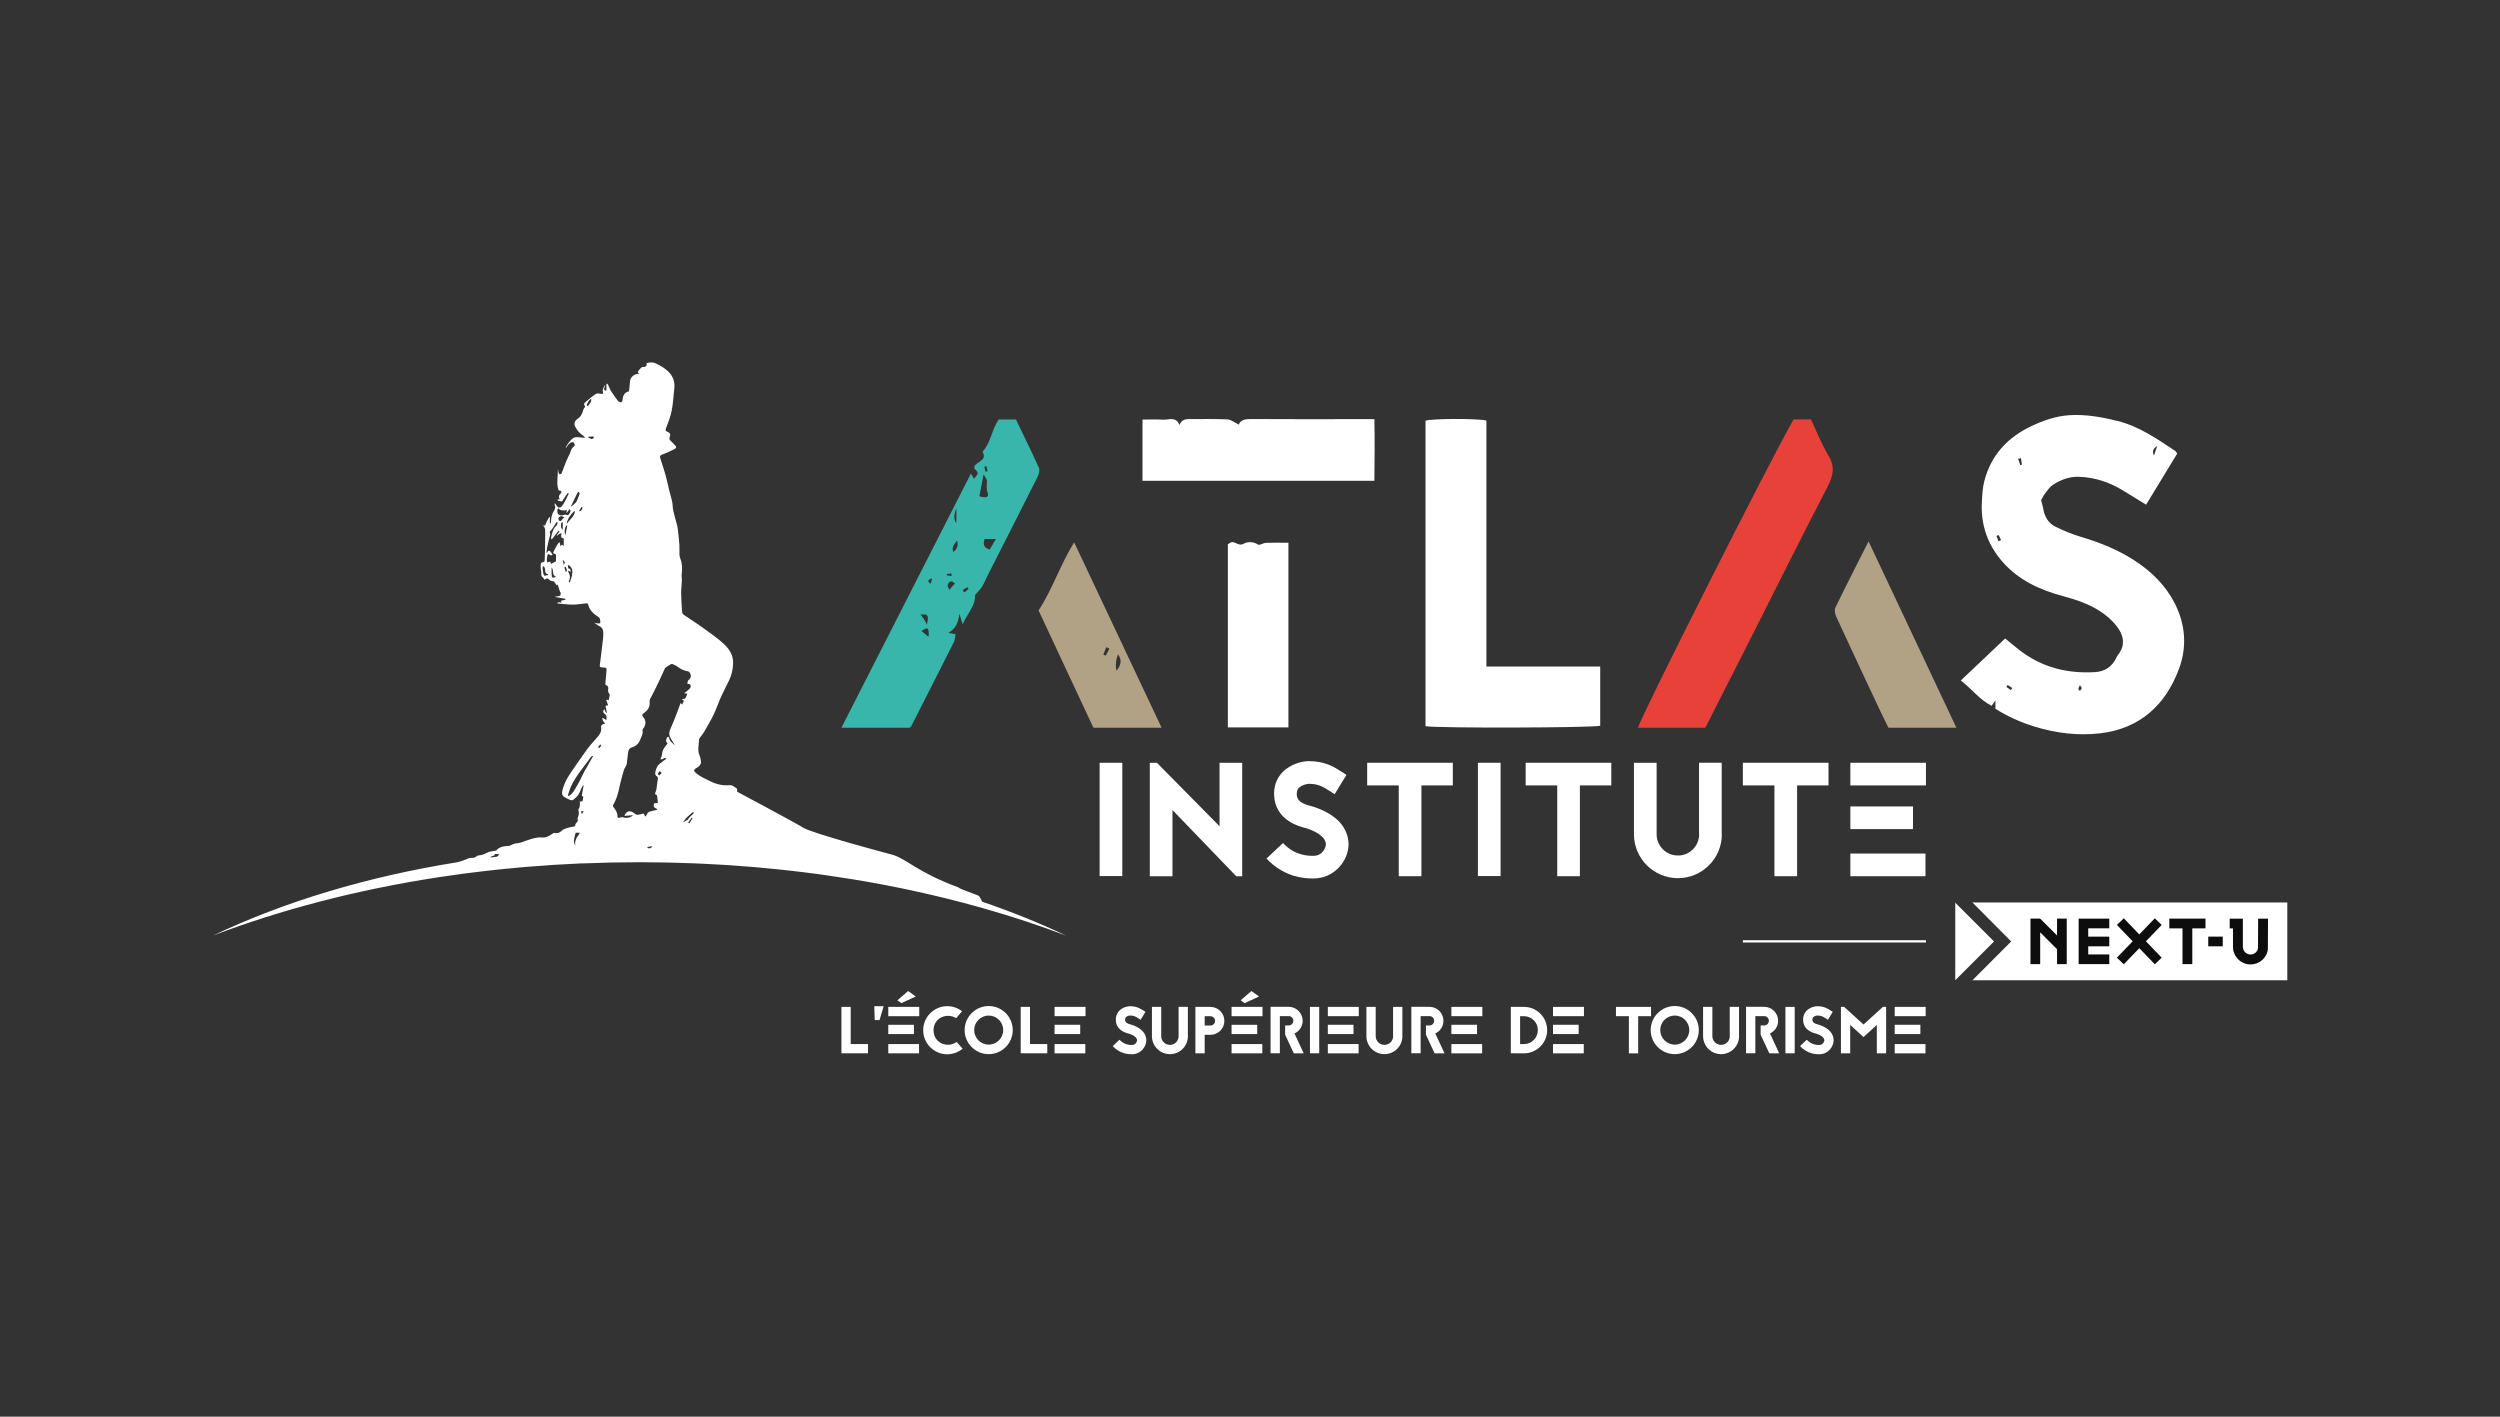 <?xml version="1.0" encoding="UTF-8"?> <svg xmlns="http://www.w3.org/2000/svg" id="Calque_2" data-name="Calque 2" viewBox="0 0 150 85"><rect x="0" y="0" width="150" height="85" fill="#333333" stroke="none"/><defs><style> .cls-1 { fill: none; } .cls-2 { fill: #fff; } .cls-3 { fill: #e8413a; } .cls-4 { fill: #b1a185; } .cls-5 { fill: #0d0d0d; } .cls-6 { fill: #38b6ab; } </style></defs><g id="logos-clients-couleurs"><g><g><g><g><g><g><path class="cls-2" d="m65.978,52.564v-6.797h1.36v6.797h-1.36Z"></path><path class="cls-2" d="m74.174,52.574l-3.826-3.972v3.972h-1.36v-6.807h.427l3.758,3.807v-3.807h1.359v6.807h-.359Z"></path><path class="cls-2" d="m78.351,49.689c-.223-.058-.641-.165-1.029-.427-.544-.36-.845-.884-.874-1.535-.029-.544.146-1.02.495-1.389.505-.524,1.233-.67,1.583-.67.99,0,1.544.359,2.039.68l.223.146-.709,1.156-.243-.155c-.437-.281-.719-.466-1.311-.466-.087,0-.428.068-.602.253-.058.058-.126.165-.117.388.01.35.253.544.874.699.078.019.136.039.194.058.651.224,1.156.525,1.505.903.35.388.534.845.534,1.33,0,.476-.204.971-.544,1.35-.398.447-.952.699-1.564.699-.301,0-.709-.019-1.194-.165-.612-.194-1.156-.534-1.622-1.029l.99-.932c.719.767,1.525.767,1.826.767.563,0,.748-.515.748-.689,0-.369-.418-.709-1.126-.952l-.029-.01-.049-.01Z"></path><path class="cls-2" d="m87.169,45.766v1.359h-1.884v5.448h-1.36v-5.448h-1.894v-1.359l5.137-0Z"></path><path class="cls-2" d="m88.675,52.564v-6.798h1.36v6.797l-1.36 0Z"></path><path class="cls-2" d="m96.677,45.766v1.359h-1.884v5.448h-1.359v-5.448h-1.894v-1.359h5.137Z"></path><path class="cls-2" d="m103.31,50.058c0,1.457-1.185,2.632-2.632,2.632-1.457,0-2.632-1.175-2.641-2.622v-4.302h1.36v4.292c0,.34.136.661.379.903.243.243.563.369.903.369.34,0,.651-.126.894-.369.243-.243.369-.554.379-.894h-.01v-4.302h1.36v4.292h.01Z"></path><path class="cls-2" d="m109.71,45.766v1.359h-1.884v5.448h-1.36v-5.448h-1.894v-1.359l5.137-0Z"></path><path class="cls-2" d="m115.557,47.125h-4.535v-1.359h4.535v1.359Zm-4.535,1.262h3.758v1.359h-3.758v-1.359Zm0,2.826h4.506v1.36h-4.506v-1.36Z"></path></g><g><g><path class="cls-2" d="m117.649,40.828c.931-.881,1.786-1.691,2.661-2.519.309.252.6.5.903.732,1.334,1.018,2.858,1.388,4.509,1.285.558-.035.988-.317,1.243-.833.034-.069.069-.14.116-.2.48-.605.327-1.207-.09-1.737-.278-.354-.642-.666-1.023-.907-.669-.423-1.418-.676-2.186-.881-1.382-.369-2.662-.955-3.623-2.05-.896-1.021-1.325-2.229-1.247-3.607.024-.419.04-.828.146-1.24.403-1.568,1.407-2.633,2.824-3.303.716-.339,1.483-.608,2.296-.657.974-.059,1.921.112,2.862.344,1.301.32,2.374,1.074,3.465,1.795.045.03.07.088.128.164-.605.994-1.214,1.995-1.867,3.067-.461-.283-.911-.559-1.36-.836-.819-.506-1.701-.806-2.672-.837-.585-.019-1.1.179-1.571.491-.184.121-.317.326-.457.505-.089.114-.149.252-.241.412.036.136.101.328.134.526.079.466.303.849.721,1.055.481.237.982.448,1.495.601,1.133.339,2.226.766,3.219,1.407,1.019.658,1.881,1.481,2.444,2.581.651,1.27.751,2.618.27,3.924-.806,2.19-2.357,3.612-4.74,3.889-1.324.154-2.651-.007-3.937-.403-.833-.257-1.62-.61-2.346-1.07v-.502c-.114.165-.161.233-.224.323-.721-.356-1.188-1.009-1.853-1.519Zm11.783-14.071q-.376.238-.192.574c.059-.178.108-.324.192-.574Zm-8.173.736c-.058.01-.115.02-.173.031.044.129.088.259.132.388.032-.009.063-.018.095-.027-.018-.131-.036-.261-.054-.392Zm-1.348,4.986c.051-.025.101-.049.152-.074-.048-.101-.096-.202-.144-.303-.043.019-.087.037-.13.056.041.107.081.214.121.321Zm.55,8.621c-.026.038-.053.077-.079.116.09.063.181.127.271.19.028-.042.057-.084.085-.126-.092-.06-.185-.12-.277-.179Zm4.333.009c-.046.111-.087.169-.089.229-.001.037.057.077.088.115.038-.053.092-.102.108-.161.009-.033-.046-.083-.107-.183Z"></path><path class="cls-2" d="m89.184,39.99h6.829v3.555c-.414.125-9.796.153-10.482.026v-18.331c.414-.127,3.039-.143,3.653-.007v14.757Z"></path><path class="cls-3" d="m107.618,25.162h1.037c.345.725.637,1.488,1.054,2.174.423.695.271,1.244-.077,1.913-1.549,2.979-3.041,5.987-4.556,8.984-.912,1.803-1.829,3.605-2.756,5.431h-4.04c.062-.462,7.964-16.129,9.337-18.502Z"></path><path class="cls-2" d="m68.55,28.85v-3.675c.417,0,.817-.025,1.212.007.349.029.781-.228,1.011.318.118-.306.327-.356.563-.355.772.002,1.544-.018,2.314.02.217.011.426.189.678.31.111-.307.421-.334.774-.332,1.852.012,3.703.007,5.555.007.574 0,1.148,0,1.807,0,.024,1.236.013,2.437-.001,3.7h-13.915Z"></path><path class="cls-2" d="m73.671,43.643v-10.987c.059-.038.09-.056.119-.077.277-.193.496.236.823.047.236-.136.576-.138.875.05.093.059.302-.099.46-.105.44-.017.882-.006,1.357-.006v11.078h-3.634Z"></path><path class="cls-4" d="m112.113,32.482c1.776,3.767,3.512,7.449,5.272,11.183h-4.078c-.186-.38-.385-.774-.572-1.173-.859-1.831-1.719-3.661-2.565-5.498-.072-.157-.118-.397-.049-.538.631-1.299,1.29-2.584,1.992-3.974Z"></path></g><g><path class="cls-6" d="m58.256,28.414c.062.106.108.184.186.318.105-.199.377-.292.09-.546-.159-.141-.053-.266.081-.372.218-.174.567-.286.35-.684-.007-.013-.001-.042.01-.053.486-.542.535-1.304.946-1.909h1.037c.463.963.938,1.923,1.378,2.898.064.141.004.38-.074.535-.993,1.979-1.999,3.951-3.001,5.925-.113.223-.203.46-.334.672-.103.167-.252.306-.424.507.042.626-.464,1.105-.74,1.754-.079-.253-.139-.444-.199-.636-.056.464-.167.867-.657,1.148.183.034.284.053.432.081-.036.164-.04.342-.112.487-.846,1.684-1.701,3.363-2.556,5.042-.016.032-.055.053-.088.084h-4.096c2.604-5.112,5.182-10.172,7.77-15.252Zm.508,1.36c.408.131.587.055.496-.204-.086-.245-.053-.462-.04-.697.005-.096-.092-.198-.203-.413-.102.53-.178.924-.253,1.314Zm.615,3.198c.135-.224.251-.417.381-.632h-.684c-.1.306-.07.52.303.632Zm-2.174.146c.195-.156.307-.34.222-.699-.172.266-.357.416-.222.699Zm.177-2.623q-.24.607,0,.886v-.886Zm-1.667,7.714c.034-.312-.01-.509-.105-.507-.091.001-.182.085-.323.159.157.128.265.216.428.348Zm-.494-1.33c.13.117.311.397.39.601.137-.564.074-.661-.39-.601Zm2.076-1.872c-.234-.214-.364-.124-.433.095-.02.064.046.155.092.291.14-.159.233-.264.34-.386Zm.46.396c.035.047.071.094.106.141.085-.069.169-.139.254-.209-.023-.034-.046-.068-.069-.102-.097.057-.194.113-.291.17Zm-1.827-.696c-.25.057-.325.169-.083.32.029-.114.056-.217.083-.32Zm1.175-.152c-.008-.049-.015-.098-.023-.147-.091.011-.181.023-.272.034.002.027.004.054.006.081.096.011.192.022.288.033Zm2.024-6.255c.041-.009.082-.018.123-.027-.02-.1-.04-.2-.06-.3-.044.01-.087.02-.131.03.023.099.045.198.068.297Z"></path><path class="cls-4" d="m65.605,43.663c-1.101-2.354-2.185-4.673-3.291-7.037.825-1.252,1.289-2.723,2.135-4.087,1.758,3.728,3.489,7.398,5.247,11.124h-4.091Zm1.473-4.407q-.202.561-.083.986c.29-.354.316-.662.083-.986Zm-.512-.335c-.063-.031-.127-.063-.19-.094-.058.149-.117.298-.175.447.048.022.096.044.144.066.074-.14.147-.279.221-.419Z"></path></g></g></g><path class="cls-2" d="m34.934,51.806c.048-.002.097-.003.145-.005.517-.021,1.035-.038,1.556-.049.493-.01.988-.014,1.485-.016.083-0.0.165-.003.249-.003.005,0,.01 0.0.014 0.0.532 0,1.062.007,1.59.017.174.003.347.009.52.013.363.009.726.021,1.087.035.196.008.391.016.586.025.355.016.707.036,1.06.057.18.011.36.02.539.032.489.032.976.069,1.461.11.219.019.436.04.654.061.283.026.565.053.846.082.263.027.525.057.787.086.225.026.449.053.673.08.286.035.571.071.855.109.161.022.321.045.481.068,1.104.156,2.193.334,3.264.534.087.016.173.032.26.048.368.07.733.142,1.097.218.046.01.092.019.139.029,1.609.336,3.176.722,4.693,1.153,1.733.493,3.406,1.043,5.002,1.652-1.593-.758-3.284-1.437-5.051-2.041-.04-.12-.102-.233-.187-.338-.051-.063-1.208-.434-1.214-.511-2.543-.934-3.167-1.77-4.066-1.992-.375-.093-4.74-1.271-5.248-1.588-.508-.317-3.981-2.169-3.981-2.169l-.007-.178c-.136-.096-.257-.229-.45-.213-.395.033-.775-.05-1.125-.222-.286-.141-.584-.267-.839-.466-.217-.169-.215-.238.018-.37.14-.079.243-.189.231-.355-.009-.129-.037-.263-.088-.38-.137-.316-.033-.633-.027-.949.001-.033.022-.069.043-.098.084-.118.183-.226.255-.35.2-.346.405-.692.579-1.052.163-.337.278-.696.432-1.038.153-.34.328-.671.491-1.006.158-.325.23-.662.242-1.029.016-.494-.223-.845-.549-1.156-.219-.209-.464-.391-.706-.573-.292-.219-.591-.428-.892-.636-.268-.185-.544-.358-.812-.544-.047-.033-.095-.099-.099-.153-.027-.379-.054-.759-.059-1.139-.003-.252.035-.505.045-.759.005-.131-.027-.265-.011-.393.04-.324.035-.639-.089-.947-.031-.077-.045-.165-.048-.248-.006-.185.011-.371-.001-.555-.021-.297-.057-.593-.09-.89-.011-.102-.027-.205-.052-.305-.074-.291-.165-.579-.228-.872-.045-.21-.028-.435-.089-.639-.11-.371-.195-.747-.28-1.124-.104-.464-.267-.914-.408-1.369-.026-.084-.03-.158.056-.197.125-.057.258-.097.384-.154.163-.074.324-.152.48-.24.024-.014.037-.106.017-.13-.093-.11-.195-.212-.301-.31-.073-.067-.116-.128-.073-.235.07-.175.031-.263-.151-.331-.102-.038-.109-.091-.077-.176.079-.211.16-.422.232-.635.196-.579.205-1.189.275-1.787.042-.358-.063-.699-.325-.971-.226-.235-.504-.394-.797-.528-.193-.088-.383-.057-.551-.005.006.051.029.104.012.123-.038.045-.105.112-.144.102-.146-.036-.204.067-.28.145-.04.041-.069.091-.108.144.02.032.042.067.069.111-.042.007-.073.013-.103.017-.212.028-.404.212-.429.422-.024.205-.04.412-.06.62-.191.029-.329.165-.369.375-.011.058-.018.116-.03.173-.025.12-.074.143-.182.084-.035-.019-.075-.04-.097-.072-.139-.193-.282-.383-.407-.585-.075-.121-.119-.262-.181-.391-.011-.023-.042-.037-.063-.055-.011.022-.03.043-.03.065-.002.118.001.237.002.355-.024.001-.049.002-.073.004-.172-.084.03-.214-.004-.355-.077.157-.175.265-.134.426.033.13.002.145-.132.121-.093-.017-.216-.037-.284.007-.208.136-.398.298-.589.458-.154.129-.155.162-.058.31-.045.075-.111.144-.127.222-.046.232-.165.404-.36.533-.162.108-.192.299-.102.467.114.212.265.385.468.516.046.03.071.091.106.138-.466-.067-.605-.066-.733.027-.15.11-.421.467-.429.602.093-.121.156-.225.242-.306.049-.046.134-.069.204-.073.03-.002.079.068.093.113.024.08-.007.141-.086.192-.054.035-.091.105-.121.167-.033.067-.043.146-.074.214-.071.157-.158.307-.223.466-.095.234-.174.474-.268.708-.015.037-.073.067-.116.075-.017.003-.059-.058-.069-.095-.021-.076-.029-.156-.042-.235.006.441-.11.887.045,1.291.068.019.12.021.153.047.016.013.014.083-.006.104-.148.159-.163.214-.084.397-.042-.006-.077-.011-.124-.018.007.036.006.087.018.09.076.022.155.033.233.045.008.001.023-.013.029-.024.06-.095.117-.191.179-.284.049-.072.104-.138.157-.207.017.012.034.025.052.037-.141.279-.247.578-.464.813-.031.034-.145.039-.182.009-.073-.059-.118-.151-.189-.249-.004.047-.025.102-.008.141.048.112.029.2-.036.302-.067.103-.118.222-.147.341-.034.139-.035.286-.05.429-.02-.001-.039-.002-.059-.004v-.362c-.012-.005-.023-.011-.035-.016-.067.124-.147.243-.196.374-.041.108-.062.204-.23.118.219.129.177.322.179.502 0.0.036.001.073 0.0.109-.003.285-.004.571-.009.856-.004.212-.01.424-.021.636-.004.071-.029.128-.126.124-.036-.002-.1.047-.105.08-.015.096-.013.197-.007.295.006.099.05.202.035.296-.023.138.043.212.134.287.026.022.04.059.068.102.14-.151.221-.069.31.024.033.034.101.033.154.048.033.01.078.01.097.033.063.074.116.155.174.234.014-.017.038-.047.047-.057.043.135.085.271.13.406.01.03.034.055.042.085.036.121-.005.179-.129.199-.074.012-.147.03-.229.048.226.041.44.079.653.118-.001.017-.003.035-.004.052-.089.021-.178.042-.276.065.016.035.029.064.054.118-.065-.013-.107-.029-.149-.029-.036,0-.073.017-.109.027.002.015.005.029.007.044.223.021.445.048.668.062.153.01.307.01.459-.001.194-.014.388-.042.581-.067.074-.01.121.008.139.088.059.271.228.458.447.62.096.071.234.118.26.261.013.073.016.149.007.222-.002.011-.097.017-.148.013-.074-.006-.146-.025-.219-.038.121.063.215.156.329.208.179.083.216.228.22.396.003.12.001.241-.013.36-.053.463-.115.925-.168,1.387-.036.321-.104.311.272.339.081.006.116.043.109.121-.023.266-.041.533-.072.798-.009.075-.005.118.07.149.092.038.114.108.099.211-.012.084-.013.205.037.255.073.075.058.126.035.203-.021.071-.025.147-.035.213-.038-.006-.088-.014-.156-.026.043.13.076.231.112.339-.055.011-.093.018-.156.03.029.14.056.273.083.406-.015.006-.03.011-.044.017-.037-.075-.075-.151-.113-.227-.087.092-.091.203.021.283.135.097.125.215.105.377-.085-.054-.156-.099-.23-.146-.028.147.048.246.158.336-.028.02-.045.04-.064.042-.127.019-.195.078-.177.218.027.215-.065.389-.203.547-.22.253-.45.499-.649.767-.304.41-.581.839-.877,1.255-.267.374-.494.765-.599,1.218-.05.215.005.338.205.423.037.016.069.047.107.059.116.037.232.147.355.051.159-.126.307-.265.383-.466.05-.135.123-.261.186-.391.013.004.025.008.038.013-.029.161-.051.324-.087.483-.02.086-.047.161.081.189-.074.104.051.325-.22.279.003.064.011.117.008.169-.004.062-.012.124-.028.183-.017.063-.081.134-.065.181.061.177.013.333-.053.492-.007.017.008.043.014.063.05.159-.18.205-.146.36.003.013-.025.033-.04.048-.005.005-.018 0-.027.002-.074.016-.148.031-.221.048-.197.046-.403.089-.55.235-.124.123-.254.133-.41.112-.045-.006-.102.027-.142.057-.182.135-.376.236-.61.215-.317-.028-.608.076-.898.173-.225.076-.437.178-.684.186-.11.004-.218.083-.327.126-.023.009-.048.018-.073.019-.281.014-.557.041-.762.271-.019.021-.063.021-.096.027-.127.026-.263.029-.379.079-.173.075-.333.18-.53.189-.056.002-.129.014-.164.051-.093.097-.206.1-.324.105-.054.003-.113-0-.16.021-.214.095-.433.175-.659.235-5.414.863-10.393,2.361-14.692,4.406,4.083-1.557,8.645-2.752,13.536-3.503.142-.022.287-.041.43-.062.349-.051.698-.102,1.05-.148.208-.028.418-.054.628-.08.295-.037.591-.072.888-.106.218-.025.436-.049.656-.072.324-.034.65-.065.977-.095.184-.017.367-.036.552-.052h0c.039-.003.078-.006.117-.009,1.1-.092,2.213-.162,3.338-.21Zm-1.441-21.315c.138.16.325.149.529.118-.018.061-.028.096-.038.132.011.009.021.018.032.028.051-.074.101-.147.162-.235.105.158.007.238-.039.319-.037.064-.104.072-.178.029-.029-.017-.084-.005-.122.008-.126.042-.246.067-.349-.048-.068-.076-.07-.282.004-.35Zm.168.938c-.004-.031.043-.068.067-.102.013.008.026.016.038.024v.432c-.146-.105-.091-.241-.105-.354Zm.053-.243c-.042.072-.1.111-.161.056-.038-.035-.062-.13-.041-.172.025-.05.104-.094.164-.1.057-.006.12.041.189.068-.074.07-.124.102-.151.148Zm-.845,3.32c-.071.013-.142.037-.211.033-.021-.001-.047-.076-.056-.119-.022-.115-.039-.231-.049-.348-.003-.034.022-.071.034-.106.029.023.069.04.084.07.021.043.031.094.035.143.01.12-.013.255.188.272-.008.018-.016.037-.024.055Zm.229-.038c-.011-.127-.002-.256-.002-.424.156.189-.009.476.282.572-.256.07-.262.07-.28-.147Zm.528-1.692c-.015-.08-.029-.152-.043-.224-.012-.004-.024-.008-.035-.012-.046.06-.1.117-.138.182-.067.115-.126.235-.186.354-.037.073-.058.139.064.15.026.003.068.044.07.069.007.129.003.259.003.376-.101.057-.193.108-.294.165-.026-.06-.046-.106-.06-.139-.068.017-.123.03-.178.043-.007-.067-.021-.135-.018-.202.003-.067.026-.132.032-.199.008-.094.05-.112.124-.062.064.044.124.075.186-.005-.046-.065-.082-.135-.135-.187-.114-.112-.152.021-.231.108.012-.126.014-.221.033-.313.036-.179.088-.355.12-.534.027-.152.127-.303.029-.421.069-.081.126-.137.17-.202.09-.132.173-.269.259-.404.019.007.038.013.056.02-.015.06-.011.143-.05.177-.212.185-.274.437-.331.693-.01.045-.001.094-.001.141.016-.001.031-.001.047-.002.132-.169.263-.337.395-.506.02.015.04.03.06.045-.056.077-.113.154-.169.232.006.008.013.017.019.026.043-.035.083-.076.13-.105.043-.026.093-.038.14-.056-.008.042-.021.085-.023.127-.002.045-.008.101.015.132.024.032.081.04.14.066v.429c-.054-.018-.094-.031-.142-.047-.017.026-.035.054-.057.088Zm.138.817c.139.107.154.181.062.298-.021-.099-.041-.198-.062-.298Zm.232.701c-.003.009-.057.013-.058.009-.028-.084-.053-.169-.074-.255-.002-.008.033-.024.071-.05.029.069.059.127.075.188.009.033-.003.074-.014.108Zm-.077-2.166c-.069-.239-.059-.428.071-.601.017.002.033.005.049.007-.037.185-.075.37-.12.594Zm.418,2.233c-.014.059-.01.123-.013.162-.05.16-.09.286-.13.413-.024-.006-.048-.012-.072-.018.027-.11.08-.221.073-.329-.007-.108-.073-.213-.113-.319.014-.008.028-.015.042-.023.036.018.072.036.133.065-.041-.099-.02-.21-.162-.205-.009-.069-.017-.137-.026-.209.181.041.31.278.267.462Zm-.326-2.93c-.046-.171.31-.71.489-.774-.03.345-.322.506-.489.774Zm.52-1.259c-.075.078-.162.145-.244.216-.009-.005-.017-.01-.025-.015.058-.123.115-.247.174-.369.07-.146.14-.292.214-.436.014-.026.048-.042.073-.063.019.027.046.051.053.08.006.028-.005.062-.016.091-.04.109-.079.219-.126.326-.026.06-.058.123-.103.169Zm.266.501c-.016-.01-.032-.021-.049-.031.051-.079.103-.158.154-.237.013.006.025.012.038.019.011.122-.04.204-.144.25Zm.497-6.332c-.009.013-.052.011-.072.002-.012-.005-.022-.045-.015-.059.069-.122.099-.274.266-.357.021.192-.095.297-.179.414Zm.33,1.923c-.033.035-.084.089-.117.082-.071-.015-.135-.063-.202-.097-.002-.016-.003-.032-.005-.047.105-.006.209-.014.314-.015.004-0.0.022.064.01.077Zm-1.103,24.725c.024-.003.048-.007.072-.01 0.0.003.001.006.001.009-.024.001-.048.003-.073.004-0-.001-0-.003-.001-.004Zm4.382-.094c-.023-.02-.051-.046-.085-.072.129-.021.214-.035.299-.05.007.011.013.022.019.033-.043.03-.084.062-.128.09-.035-0-.071-.001-.106-.001Zm.642-4.367c-.029-.033-.088-.083-.08-.098.032-.062.084-.114.129-.169.027.032.054.063.107.125-.064.059-.11.101-.155.142Zm1.742,2.828c.072-.098.144-.197.216-.295.017.012.034.025.051.037-.067.103-.133.205-.2.307-.022-.017-.045-.033-.067-.049Zm.337-.641c.002.128-.089.167-.155.227-.062.057-.115.125-.171.19-.008.009-.003.032-.012.037-.101.06-.204.118-.306.176.07-.097.132-.202.214-.286.109-.112.234-.208.353-.309.016-.013.039-.018.076-.035Zm-4.816-.45c.143-.252.24-.52.303-.804.094-.42.193-.841.319-1.252.045-.148.176-.266.184-.441.008-.176.046-.349.062-.525.017-.185.031-.342.266-.411.23-.067.395-.243.483-.481.064-.171.17-.328.124-.527-.009-.038.025-.095.055-.131.163-.198.166-.486-.017-.678-.073-.077-.07-.15.024-.214.056-.038.107-.083.157-.129.177-.161.234-.358.21-.596-.009-.087.047-.189.098-.268.333-.617.829-1.727.829-1.727.102-.079.21-.152.321-.217.037-.022.099-.031.137-.015.103.043.209.092.297.159.187.144.39.24.625.274.046.007.097.068.122.117.089.174.032.309-.117.429-.039.031-.03.122-.048.209.131-.022.199.036.202.13.002.058-.042.13-.086.175-.084.084-.183.153-.309.255.091.013.14.019.201.028-.098.113-.046.338-.305.317-.003.017-.006.035-.009.052.035.016.069.032.104.048-.038.079-.073.151-.114.238-.029-.034-.052-.062-.077-.092-.01.009-.024.016-.028.026,0,0-.248.69-.367.976-.087.223-.196.439-.273.665-.08.234.042.431.165.619.052.08.106.159.14.252-.118-.147-.316-.234-.338-.452-.002-.024-.04-.067-.055-.064-.031.006-.076.03-.084.056-.03.105-.088.217.026.312.012.01.014.031.017.036-.152.2-.322.371-.329.64-.003.096-.072.191-.092.321.062-.02.136-.026.184-.064.075-.06.119-.035.166.012-.153.116-.309.22-.446.344-.072.066-.122.163-.16.255-.038.094-.063.199-.065.3-.001.053.05.125.099.157.068.044.072.084.059.156-.031.178-.046.36-.072.539-.011.076-.024.154-.053.224-.036.085-.086.159.051.198.016.004.028.043.031.067.016.109.024.219.042.328.014.081-.003.109-.091.095-.046-.007-.138.014-.139.031-.011.089-.048.193.06.256.044.026.089.05.134.075-.001.013-.001.026-.002.038-.122.03-.244.064-.368.09-.103.021-.192.055-.236.163-.019.048-.057.089-.106.162-.039-.071-.068-.125-.104-.19-.082.019-.178.037-.271.064-.111.032-.198.006-.285-.072-.233-.209-.499-.15-.596.152.169-.014.328-.027.517-.043-.151.158-.417.195-.581.13-.058-.023-.144-.007-.206.018-.101.04-.146-.003-.147-.089-0-.209-.1-.371-.226-.521-.052-.062-.053-.113-.013-.183Zm-.739-3.606c-.018.12-.034.205-.155.226-.043-.143.058-.164.155-.226Zm-1.455,2.497c-.116.193-.212.409-.405.549-.028.02-.058.037-.088.056-.017-.009-.035-.018-.052-.026.067-.194.115-.397.203-.58.315-.651.794-1.191,1.214-1.771.011-.016.045-.015.109-.034-.152.271-.286.508-.421.746-.033.059-.076.113-.106.173-.151.297-.284.604-.455.889Zm.408,1.517c-.042.07-.068.114-.108.18-.022-.068-.037-.116-.057-.18h.165Zm-.481,1.29h.239c-.018.041-.029.096-.061.133-.162.189-.245.398-.199.651-.169-.275-.04-.535.02-.783Zm-5.099,1.461c.003-.019.037-.037.06-.048.074-.034.187-.014.193-.141.083.005.166.011.249.016-.002.014-.005.028-.007.041-.038.037-.078.074-.116.111-.128.016-.256.03-.383.047.001-.008.002-.017.004-.025Z"></path></g><rect class="cls-2" x="104.573" y="56.413" width="10.984" height=".137"></rect><g><path class="cls-2" d="m51.042,62.644h1.038v.553h-1.594v-2.784h.556v2.231Z"></path><path class="cls-2" d="m52.482,61.205l-.024-.831h.561l-.247.831h-.29Z"></path><path class="cls-2" d="m55.154,60.97h-1.857v-.557h1.857v.557Zm-1.857.517h1.539v.557h-1.539v-.557Zm0,1.157h1.845v.557h-1.845v-.557Zm.783-2.454l.863-.402-.457-.326-.644.557.239.171Z"></path><path class="cls-2" d="m57.368,61.09c-.541-.35-1.356-.024-1.356.724,0,.783.863,1.097,1.388.7l.358.409c-.251.207-.573.334-.923.334-.795,0-1.443-.648-1.443-1.443,0-.795.648-1.444,1.443-1.444.334,0,.644.115.891.306l-.358.414Z"></path><path class="cls-2" d="m60.765,61.805c0,.795-.648,1.444-1.443,1.444-.796,0-1.444-.648-1.444-1.444,0-.795.648-1.443,1.444-1.443.795,0,1.443.648,1.443,1.443Zm-2.314,0c0,.481.389.871.871.871.481,0,.87-.39.87-.871s-.389-.871-.87-.871c-.482,0-.871.39-.871.871Z"></path><path class="cls-2" d="m61.799,62.644h1.038v.553h-1.594v-2.784h.556v2.231Z"></path><path class="cls-2" d="m65.131,60.97h-1.857v-.557h1.857v.557Zm-1.857.517h1.539v.557h-1.539v-.557Zm0,1.157h1.845v.557h-1.845v-.557Z"></path><g><path class="cls-2" d="m75.751,60.97h-1.857v-.557h1.857v.557Zm-1.857.517h1.539v.557h-1.539v-.557Zm0,1.157h1.845v.557h-1.845v-.557Zm.783-2.454l.863-.402-.457-.326-.644.557.239.171Z"></path><path class="cls-2" d="m67.728,62.02c-.091-.024-.262-.067-.421-.175-.223-.147-.346-.362-.358-.628-.012-.223.06-.418.203-.569.207-.215.505-.275.648-.275.406,0,.632.147.835.279l.092.06-.29.473-.1-.064c-.179-.115-.294-.191-.537-.191-.036,0-.175.028-.247.103-.024.024-.052.068-.047.159.004.143.103.223.358.286.032.008.056.016.08.024.267.091.473.215.616.37.143.159.219.346.219.545,0,.195-.084.398-.223.553-.163.183-.389.286-.64.286-.123,0-.29-.008-.489-.067-.251-.08-.473-.219-.664-.422l.405-.382c.295.314.624.314.748.314.231,0,.306-.211.306-.282,0-.151-.171-.29-.461-.39l-.012-.004-.02-.004Z"></path><path class="cls-2" d="m71.275,62.171c0,.596-.485,1.078-1.077,1.078-.597,0-1.078-.481-1.082-1.074v-1.762h.557v1.758c0,.139.056.27.155.37.1.1.231.151.37.151.139,0,.267-.052.366-.151.1-.099.151-.227.155-.366h-.004v-1.762h.557v1.758h.004Z"></path><path class="cls-2" d="m72.627,60.414c.461,0,.835.378.835.839,0,.461-.374.835-.835.835h-.346v1.113h-.557v-2.788h.903Zm0,1.118c.151,0,.278-.123.278-.278,0-.155-.128-.282-.278-.282h-.346v.561h.346Z"></path><path class="cls-2" d="m76.791,60.966v2.231h-.557v-2.788h1.09c.461,0,.835.378.835.839,0,.338-.199.628-.49.759l.553,1.193h-.593l-.521-1.117v-.557h.215c.155,0,.278-.123.278-.278,0-.155-.123-.282-.278-.282h-.533Z"></path><path class="cls-2" d="m78.597,63.197v-2.784h.556v2.784h-.556Z"></path><path class="cls-2" d="m81.527,60.97h-1.857v-.557h1.857v.557Zm-1.857.517h1.539v.557h-1.539v-.557Zm0,1.157h1.845v.557h-1.845v-.557Z"></path><path class="cls-2" d="m84.144,62.171c0,.596-.485,1.078-1.077,1.078-.597,0-1.078-.481-1.082-1.074v-1.762h.557v1.758c0,.139.056.27.155.37.1.1.231.151.37.151.139,0,.267-.052.366-.151.1-.099.151-.227.155-.366h-.004v-1.762h.557v1.758h.004Z"></path><path class="cls-2" d="m85.238,60.966v2.231h-.557v-2.788h1.09c.461,0,.835.378.835.839,0,.338-.199.628-.489.759l.553,1.193h-.593l-.521-1.117v-.557h.215c.155,0,.278-.123.278-.278,0-.155-.123-.282-.278-.282h-.533Z"></path><path class="cls-2" d="m88.94,60.97h-1.857v-.557h1.857v.557Zm-1.857.517h1.539v.557h-1.539v-.557Zm0,1.157h1.845v.557h-1.845v-.557Z"></path><path class="cls-2" d="m95.037,60.97h-1.857v-.557h1.857v.557Zm-1.857.517h1.539v.557h-1.539v-.557Zm0,1.157h1.845v.557h-1.845v-.557Z"></path><path class="cls-2" d="m91.437,60.414c.187,0,.37.036.541.107.167.071.314.171.442.298.131.131.231.278.298.445.075.171.111.354.111.541,0,.191-.036.374-.111.545-.067.167-.167.314-.298.441-.128.127-.275.231-.442.298-.171.076-.354.111-.541.111h-.561v-.004h-.227v-2.784h.787Zm0,2.231c.461,0,.835-.378.835-.839,0-.461-.374-.835-.835-.835h-.231v1.674h.231Z"></path><path class="cls-2" d="m99.061,60.414v.557h-.771v2.231h-.557v-2.231h-.776v-.557h2.104Z"></path><path class="cls-2" d="m101.928,61.805c0,.795-.648,1.444-1.443,1.444-.796,0-1.444-.648-1.444-1.444,0-.795.648-1.443,1.444-1.443.795,0,1.443.648,1.443,1.443Zm-2.314,0c0,.481.389.871.871.871.481,0,.871-.39.871-.871s-.389-.871-.871-.871c-.482,0-.871.39-.871.871Z"></path><path class="cls-2" d="m104.345,62.171c0,.596-.485,1.078-1.078,1.078-.596,0-1.078-.481-1.082-1.074v-1.762h.557v1.758c0,.139.056.27.155.37.1.1.231.151.37.151s.267-.052.366-.151c.1-.099.151-.227.155-.366h-.004v-1.762h.557v1.758h.004Z"></path><path class="cls-2" d="m105.32,60.966v2.231h-.557v-2.788h1.09c.461,0,.835.378.835.839,0,.338-.199.628-.489.759l.553,1.193h-.593l-.521-1.117v-.557h.215c.155,0,.278-.123.278-.278,0-.155-.123-.282-.278-.282h-.533Z"></path><path class="cls-2" d="m107.126,63.197v-2.784h.556v2.784h-.556Z"></path><path class="cls-2" d="m108.966,62.02c-.091-.024-.262-.067-.421-.175-.223-.147-.346-.362-.358-.628-.012-.223.06-.418.203-.569.207-.215.505-.275.648-.275.406,0,.632.147.835.279l.092.06-.29.473-.1-.064c-.179-.115-.294-.191-.537-.191-.036,0-.175.028-.247.103-.024.024-.052.068-.047.159.004.143.103.223.358.286.032.008.056.016.08.024.267.091.473.215.616.37.143.159.219.346.219.545,0,.195-.084.398-.223.553-.163.183-.389.286-.64.286-.123,0-.29-.008-.489-.067-.251-.08-.473-.219-.664-.422l.405-.382c.295.314.624.314.748.314.231,0,.306-.211.306-.282,0-.151-.171-.29-.461-.39l-.012-.004-.02-.004Z"></path><path class="cls-2" d="m112.61,63.201v-1.706l-.799.728-.799-.728v1.706h-.556v-2.788h.191l1.165,1.058,1.161-1.058h.195v2.788h-.557Z"></path><path class="cls-2" d="m115.54,60.97h-1.857v-.557h1.857v.557Zm-1.857.517h1.539v.557h-1.539v-.557Zm0,1.157h1.845v.557h-1.845v-.557Z"></path></g></g></g><g><g><polygon class="cls-2" points="117.316 54.162 117.316 58.814 119.641 56.488 117.316 54.162"></polygon><polygon class="cls-2" points="137.238 54.149 118.346 54.149 120.671 56.488 118.346 58.815 137.238 58.815 137.238 54.149"></polygon></g><g><g><g><g><path class="cls-5" d="m124.718,55.118h1.839v.581h-1.263v.499h1.263v.581h-1.263v.487h1.263v.581h-1.839v-2.728Z"></path><path class="cls-5" d="m132.329,55.702h-.791v2.144h-.588v-2.144h-.791v-.585h2.171v.585Z"></path></g><polygon class="cls-5" points="123.422 55.118 123.422 56.129 122.411 55.118 121.829 55.118 121.829 57.846 122.411 57.846 122.411 55.94 123.422 56.952 123.422 57.846 124.004 57.846 124.004 55.118 123.422 55.118"></polygon><polygon class="cls-5" points="129.702 55.496 129.289 55.098 128.358 56.065 127.427 55.098 127.013 55.496 127.96 56.478 127.013 57.46 127.427 57.857 128.358 56.891 129.289 57.857 129.702 57.46 128.755 56.478 129.702 55.496"></polygon></g><rect class="cls-5" x="132.495" y="56.197" width=".871" height=".581"></rect></g><path class="cls-5" d="m135.488,55.118l-.008,1.773c-.027.214-.222.378-.448.378-.249-0-.452-.199-.46-.448v-1.703h-.791l-0.0.585h.198v1.119c.008.573.475,1.044,1.052,1.044.538,0,.99-.397,1.041-.92l.008-1.828h-.592Z"></path></g></g></g><rect class="cls-1" width="150" height="85"></rect></g></g></svg> 